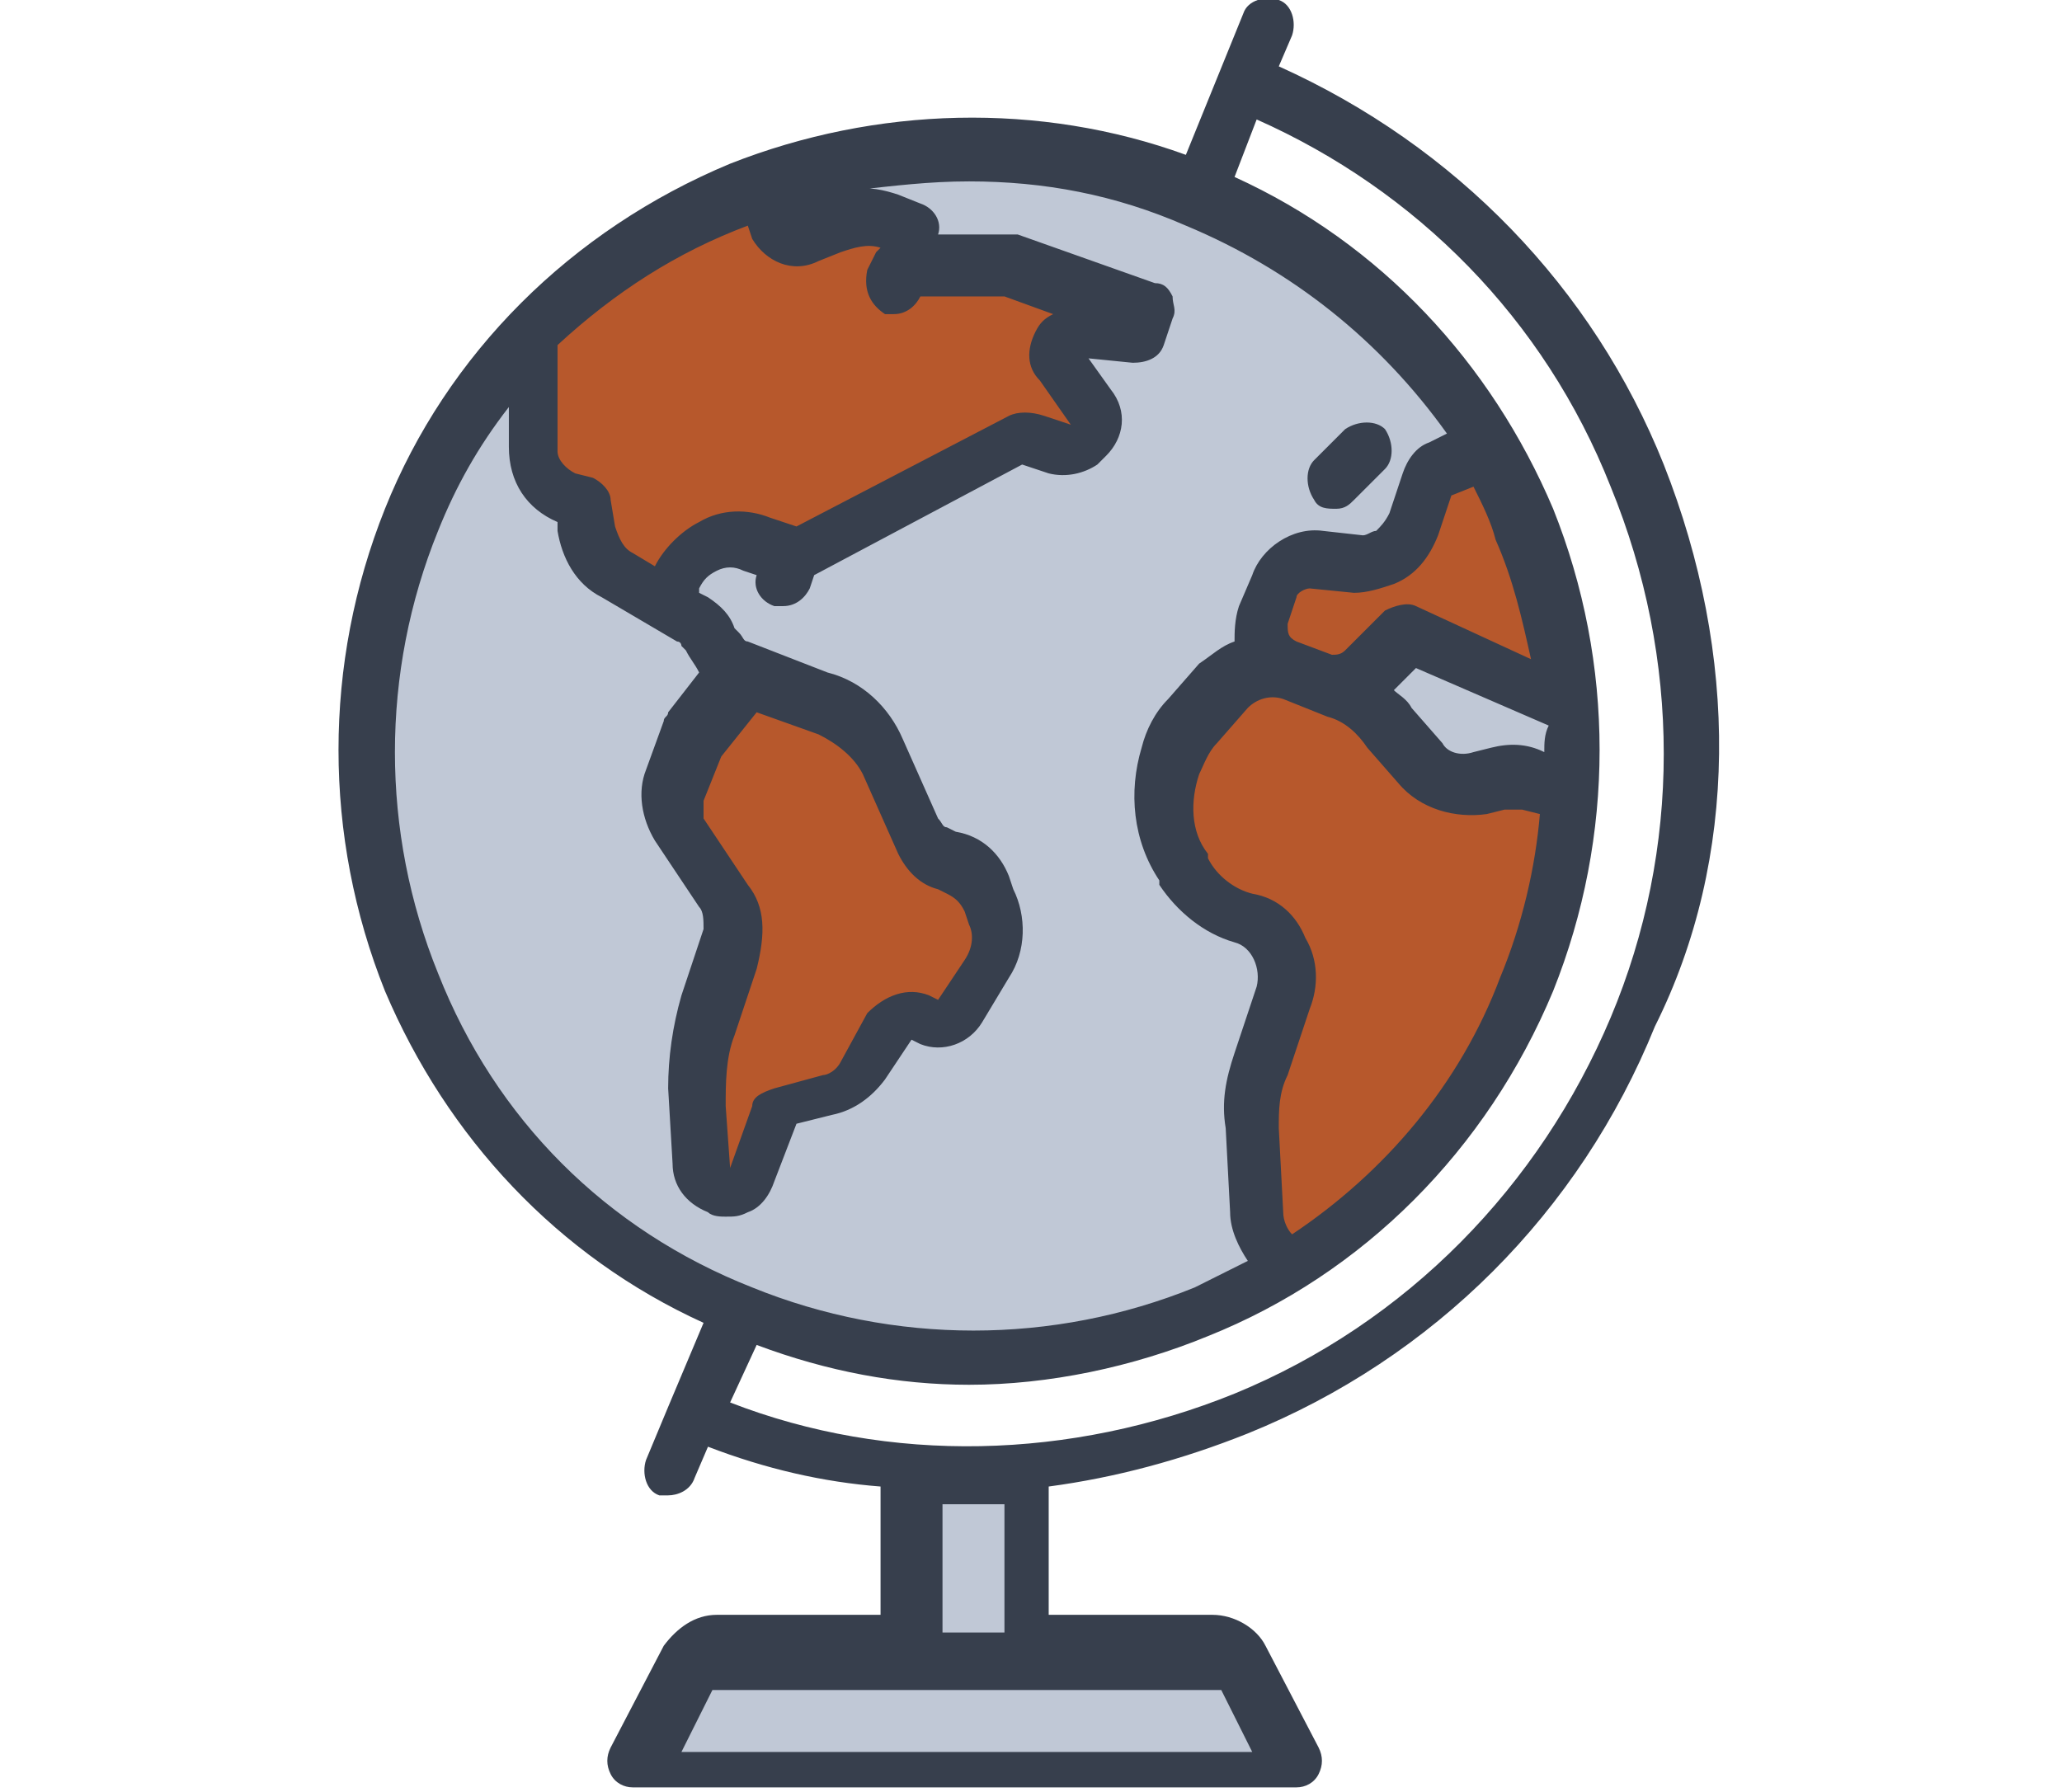 <?xml version="1.0" encoding="utf-8"?>
<!-- Generator: Adobe Illustrator 28.2.0, SVG Export Plug-In . SVG Version: 6.00 Build 0)  -->
<svg version="1.1" id="Ebene_1" xmlns="http://www.w3.org/2000/svg" xmlns:xlink="http://www.w3.org/1999/xlink" x="0px" y="0px"
	 viewBox="0 0 46.6 40.5" style="enable-background:new 0 0 46.6 40.5;" xml:space="preserve">
<style type="text/css">
	.st0{fill:#C0C8D6;}
	.st1{fill:#B7582C;}
	.st2{fill:#373F4D;}
</style>
<g>
	<rect x="20.6" y="33.4" class="st0" width="2.7" height="4.1"/>
	<g>
		<path class="st0" d="M21.9,3.4c7.6,0,13.6,6.2,13.6,13.6c0,7.6-6.2,13.6-13.6,13.6S8.3,24.6,8.3,17.1C8.3,9.5,14.4,3.4,21.9,3.4"
			/>
	</g>
	<polygon class="st0" points="15.7,37.6 14.4,40.3 29.5,40.3 28,37.6 	"/>
	<g>
		<path class="st1" d="M34.5,22.2c0.6-1.4,0.9-2.9,1-4.4l-0.9-0.3c-0.3-0.1-0.5-0.1-0.8,0l-0.4,0.1c-0.5,0.1-1,0-1.4-0.5l-0.7-0.8
			c-0.3-0.4-0.7-0.7-1.2-0.9l-1-0.4c-0.5-0.2-1.1,0-1.5,0.4l-0.7,0.8c-0.2,0.3-0.4,0.6-0.5,0.9c-0.3,0.8-0.2,1.7,0.3,2.4v0.1
			c0.3,0.5,0.8,0.9,1.3,1l0,0c0.7,0.3,1.1,1.1,0.9,1.8L28.3,24c-0.2,0.5-0.2,1-0.2,1.5l0.1,1.9c0,0.4,0.4,0.9,0.8,1.2
			C31.5,27.2,33.4,25,34.5,22.2"/>
		<path class="st1" d="M35.5,15.9c-0.2-2-0.8-4-1.8-5.8l-1.1,0.4c-0.1,0.1-0.2,0.2-0.3,0.3L32,11.7c-0.1,0.3-0.3,0.6-0.7,0.7
			c-0.2,0.1-0.4,0.1-0.6,0.1l-1-0.1c-0.4,0-0.8,0.2-1,0.6l-0.2,0.6c-0.2,0.5,0.1,1,0.6,1.2l0.8,0.3c0.3,0.1,0.7,0,1-0.2l0.9-0.9
			L35.5,15.9z"/>
		<path class="st1" d="M22.6,20.5l-0.1-0.3c-0.2-0.3-0.4-0.6-0.8-0.7l-0.2-0.1c-0.2-0.1-0.4-0.3-0.5-0.5l-0.9-1.7
			c-0.3-0.6-0.7-1-1.3-1.2l-1.8-0.7l-1.1,1.5l-0.4,1.1c-0.1,0.3-0.1,0.7,0.1,1l1,1.5c0.2,0.3,0.3,0.7,0.1,1l-0.5,1.5
			c-0.2,0.6-0.3,1.2-0.3,1.8l0.1,1.7c0,0.2,0.2,0.4,0.4,0.5l0,0c0.3,0.1,0.6,0,0.7-0.3l0.6-1.6l1.1-0.3c0.3-0.1,0.6-0.3,0.8-0.6
			l0.7-1c0.2-0.2,0.4-0.3,0.7-0.2l0.3,0.1c0.3,0.1,0.5,0,0.7-0.2l0.6-1C22.8,21.4,22.8,20.9,22.6,20.5"/>
		<path class="st1" d="M23.4,10l0.7,0.2c0.2,0.1,0.3,0,0.5-0.1l0.2-0.2C25,9.7,25,9.5,24.9,9.3L24,8.2c-0.2-0.3,0-0.7,0.4-0.6
			l1.5,0.1L26,7.2l-3.2-1.1h-2.5l0.3-0.7l-0.5-0.3c-0.5-0.2-1-0.1-1.4,0.1l-0.4,0.2c-0.2,0.1-0.5,0-0.6-0.2l-0.4-0.8
			c-1.9,0.7-3.6,1.8-5,3.3v2.6c0,0.5,0.3,1,0.8,1.1l0.3,0.1l0.1,0.6c0.1,0.4,0.3,0.8,0.7,1l1.1,0.6l0.3-0.5c0.3-0.7,1.1-1.1,1.8-0.9
			l0.9,0.3l5-2.6C23.1,9.9,23.3,9.9,23.4,10"/>
		<path class="st2" d="M36.4,23c-1.6,3.8-4.6,6.9-8.5,8.5c-3.7,1.5-7.8,1.6-11.4,0.2l0.6-1.3c1.6,0.6,3.2,0.9,4.8,0.9
			c1.8,0,3.7-0.4,5.4-1.1c3.5-1.4,6.3-4.2,7.8-7.8c1.4-3.5,1.4-7.4,0-10.9c-1.4-3.3-3.9-6-7.2-7.5l0.5-1.3c3.6,1.6,6.5,4.5,8,8.3
			C38,14.9,38,19.2,36.4,23 M22.7,36.9h-1.4V34c0.2,0,0.5,0,0.7,0s0.5,0,0.7,0C22.7,34,22.7,36.9,22.7,36.9z M27.6,38.2l0.7,1.4
			H15.4l0.7-1.4l0,0H27.6L27.6,38.2 M32,13.7c-0.2-0.1-0.5,0-0.7,0.1l-0.9,0.9c-0.1,0.1-0.2,0.1-0.3,0.1l-0.8-0.3
			c-0.2-0.1-0.2-0.2-0.2-0.4l0.2-0.6c0-0.1,0.2-0.2,0.3-0.2l1,0.1l0,0c0.3,0,0.6-0.1,0.9-0.2c0.5-0.2,0.8-0.6,1-1.1l0.3-0.9l0.5-0.2
			c0.2,0.4,0.4,0.8,0.5,1.2c0.4,0.9,0.6,1.8,0.8,2.7L32,13.7z M34.9,17L34.9,17c-0.4-0.2-0.8-0.2-1.2-0.1L33.3,17
			c-0.3,0.1-0.6,0-0.7-0.2L31.9,16c-0.1-0.2-0.3-0.3-0.4-0.4l0.5-0.5l3,1.3C34.9,16.6,34.9,16.8,34.9,17 M29.2,27.9
			c-0.1-0.1-0.2-0.3-0.2-0.5l-0.1-1.9c0-0.4,0-0.8,0.2-1.2l0.5-1.5c0.2-0.5,0.2-1.1-0.1-1.6c-0.2-0.5-0.6-0.9-1.2-1l0,0
			c-0.4-0.1-0.8-0.4-1-0.8v-0.1c-0.4-0.5-0.4-1.2-0.2-1.8c0.1-0.2,0.2-0.5,0.4-0.7l0.7-0.8c0.2-0.2,0.5-0.3,0.8-0.2l1,0.4
			c0.4,0.1,0.7,0.4,0.9,0.7l0.7,0.8c0.5,0.6,1.3,0.8,2,0.7l0.4-0.1c0.1,0,0.3,0,0.4,0l0.4,0.1c-0.1,1.2-0.4,2.5-0.9,3.7
			C33,24.5,31.3,26.5,29.2,27.9 M16.9,20l-1-1.5c0-0.1,0-0.3,0-0.4l0.4-1l0.8-1l1.4,0.5c0.4,0.2,0.8,0.5,1,0.9l0.8,1.8
			c0.2,0.4,0.5,0.7,0.9,0.8l0.2,0.1c0.2,0.1,0.3,0.2,0.4,0.4l0.1,0.3c0.1,0.2,0.1,0.5-0.1,0.8l-0.6,0.9l-0.2-0.1
			c-0.5-0.2-1,0-1.4,0.4l0,0L19,24c-0.1,0.2-0.3,0.3-0.4,0.3l-1.1,0.3C17.2,24.7,17,24.8,17,25l-0.5,1.4L16.4,25
			c0-0.5,0-1.1,0.2-1.6l0.5-1.5C17.3,21.1,17.3,20.5,16.9,20 M9.9,22c-1.3-3.2-1.3-6.8,0-10c0.4-1,0.9-1.9,1.6-2.8v0.9
			c0,0.8,0.4,1.4,1.1,1.7V12c0.1,0.6,0.4,1.2,1,1.5l1.7,1c0.1,0,0.1,0.1,0.1,0.1l0.1,0.1c0.1,0.2,0.2,0.3,0.3,0.5l-0.7,0.9
			c0,0.1-0.1,0.1-0.1,0.2l-0.4,1.1c-0.2,0.5-0.1,1.1,0.2,1.6l1,1.5c0.1,0.1,0.1,0.3,0.1,0.5l-0.5,1.5c-0.2,0.7-0.3,1.4-0.3,2.1
			l0.1,1.7c0,0.5,0.3,0.9,0.8,1.1c0.1,0.1,0.3,0.1,0.4,0.1c0.2,0,0.3,0,0.5-0.1c0.3-0.1,0.5-0.4,0.6-0.7l0.5-1.3l0.8-0.2
			c0.5-0.1,0.9-0.4,1.2-0.8l0.6-0.9l0.2,0.1c0.5,0.2,1.1,0,1.4-0.5l0.6-1c0.4-0.6,0.4-1.4,0.1-2l-0.1-0.3c-0.2-0.5-0.6-0.9-1.2-1
			l-0.2-0.1c-0.1,0-0.1-0.1-0.2-0.2l-0.8-1.8c-0.3-0.7-0.9-1.3-1.7-1.5l-1.8-0.7c-0.1,0-0.1-0.1-0.2-0.2l-0.1-0.1
			c-0.1-0.3-0.3-0.5-0.6-0.7l-0.2-0.1v-0.1c0.1-0.2,0.2-0.3,0.4-0.4c0.2-0.1,0.4-0.1,0.6,0l0.3,0.1c-0.1,0.3,0.1,0.6,0.4,0.7
			c0.1,0,0.2,0,0.2,0c0.3,0,0.5-0.2,0.6-0.4l0.1-0.3l4.7-2.5l0.6,0.2c0.4,0.1,0.8,0,1.1-0.2l0.2-0.2c0.4-0.4,0.5-1,0.1-1.5l-0.5-0.7
			l1,0.1c0.3,0,0.6-0.1,0.7-0.4l0.2-0.6c0.1-0.2,0-0.3,0-0.5c-0.1-0.2-0.2-0.3-0.4-0.3L23,5.3c-0.1,0-0.1,0-0.2,0h-1.6
			c0.1-0.3-0.1-0.6-0.4-0.7l-0.5-0.2c-0.3-0.1-0.7-0.2-1-0.1c0.9-0.1,1.7-0.2,2.6-0.2c1.7,0,3.3,0.3,4.9,1c2.4,1,4.4,2.6,5.9,4.7
			L32.3,10c-0.3,0.1-0.5,0.4-0.6,0.7l-0.3,0.9c-0.1,0.2-0.2,0.3-0.3,0.4c-0.1,0-0.2,0.1-0.3,0.1L29.9,12c-0.7-0.1-1.4,0.4-1.6,1
			L28,13.7c-0.1,0.3-0.1,0.6-0.1,0.8c-0.3,0.1-0.5,0.3-0.8,0.5l-0.7,0.8c-0.3,0.3-0.5,0.7-0.6,1.1c-0.3,1-0.2,2.1,0.4,3V20
			c0.4,0.6,1,1.1,1.7,1.3l0,0c0.4,0.1,0.6,0.6,0.5,1l-0.5,1.5c-0.2,0.6-0.3,1.1-0.2,1.7l0.1,1.9c0,0.4,0.2,0.8,0.4,1.1
			c-0.4,0.2-0.8,0.4-1.2,0.6c-3.2,1.3-6.8,1.3-10,0C13.7,27.8,11.2,25.3,9.9,22 M16.9,5.1L17,5.4c0.3,0.5,0.9,0.8,1.5,0.5L19,5.7
			c0.3-0.1,0.6-0.2,0.9-0.1l-0.1,0.1l-0.2,0.4c-0.1,0.5,0.1,0.8,0.4,1c0.1,0,0.1,0,0.2,0c0.3,0,0.5-0.2,0.6-0.4l0,0h1.9l1.1,0.4
			c-0.2,0.1-0.3,0.2-0.4,0.4c-0.2,0.4-0.2,0.8,0.1,1.1l0.7,1l0,0l-0.6-0.2c-0.3-0.1-0.6-0.1-0.8,0l0,0L18,11.9l-0.6-0.2
			c-0.5-0.2-1.1-0.2-1.6,0.1c-0.4,0.2-0.8,0.6-1,1l-0.5-0.3c-0.2-0.1-0.3-0.3-0.4-0.6l-0.1-0.6c0-0.2-0.2-0.4-0.4-0.5L13,10.7
			c-0.2-0.1-0.4-0.3-0.4-0.5V7.8C13.9,6.6,15.3,5.7,16.9,5.1 M37.6,10.5c-1.6-4-4.7-7.2-8.7-9l0.3-0.7c0.1-0.3,0-0.7-0.3-0.8
			c-0.3-0.1-0.7,0-0.8,0.3l-1.3,3.2c-3.3-1.2-7-1.1-10.3,0.2c-3.6,1.5-6.4,4.3-7.8,7.8c-1.4,3.5-1.4,7.4,0,10.9
			c1.4,3.3,3.9,6,7.2,7.5l-0.8,1.9l0,0L14.6,33c-0.1,0.3,0,0.7,0.3,0.8c0.1,0,0.2,0,0.2,0c0.2,0,0.5-0.1,0.6-0.4l0.3-0.7
			c1.3,0.5,2.6,0.8,3.9,0.9v2.9h-3.7c-0.5,0-0.9,0.3-1.2,0.7l-1.2,2.3c-0.1,0.2-0.1,0.4,0,0.6s0.3,0.3,0.5,0.3h15
			c0.2,0,0.4-0.1,0.5-0.3c0.1-0.2,0.1-0.4,0-0.6l-1.2-2.3c-0.2-0.4-0.7-0.7-1.2-0.7h-3.7v-2.9c1.5-0.2,3-0.6,4.5-1.2
			c4.2-1.7,7.5-5,9.2-9.2C39.3,19.4,39.3,14.8,37.6,10.5"/>
		<path class="st2" d="M30.2,11.5c0.2,0,0.3-0.1,0.4-0.2l0.7-0.7c0.2-0.2,0.2-0.6,0-0.9c-0.2-0.2-0.6-0.2-0.9,0l-0.7,0.7
			c-0.2,0.2-0.2,0.6,0,0.9C29.8,11.5,30,11.5,30.2,11.5"/>
	</g>
</g>
</svg>
